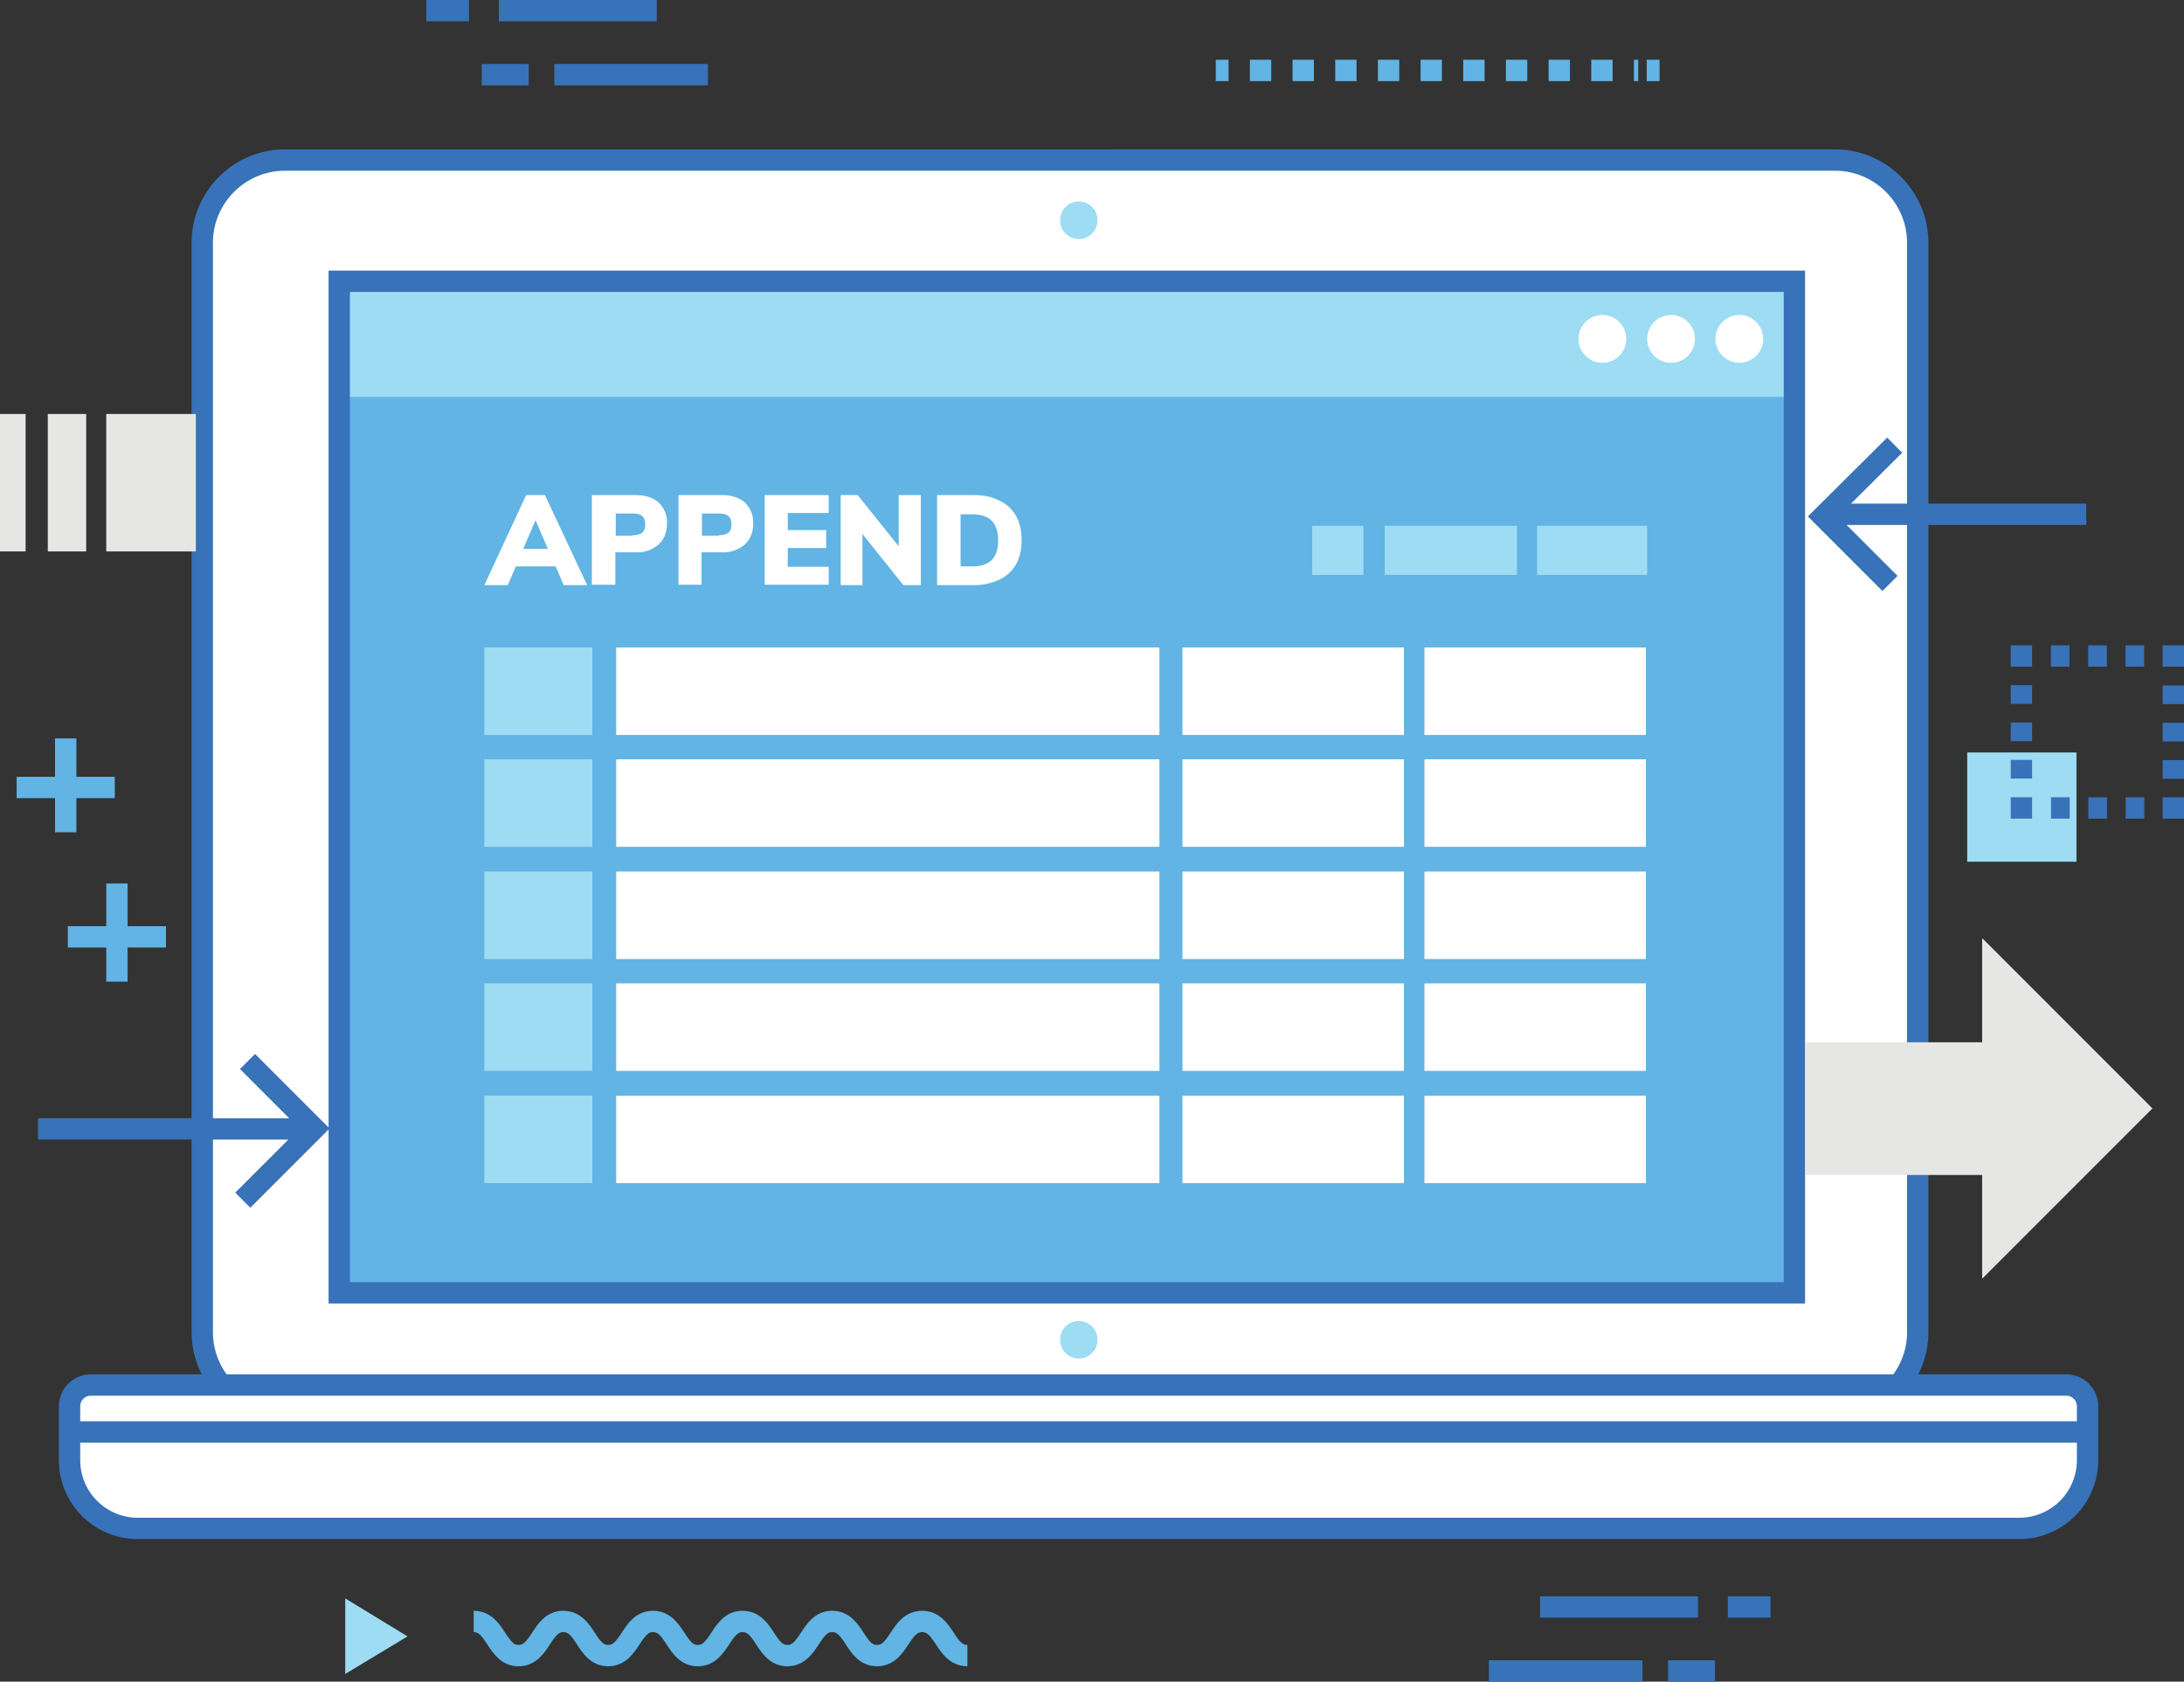<svg version="1" xmlns="http://www.w3.org/2000/svg" viewBox="0 0 511.8 394"><rect x="0" y="0" width="511.8" height="394" fill="#333333" stroke="none"/><path fill="#FFF" stroke="#3872B9" stroke-width="5" stroke-miterlimit="10" d="M449.4 312.1c0 10.7-8.7 19.4-19.4 19.4H66.8a19.4 19.4 0 0 1-19.4-19.4V56.9c0-10.7 8.7-19.4 19.4-19.4H430c10.7 0 19.4 8.7 19.4 19.4v255.2z"/><circle fill="#9DDCF3" cx="252.8" cy="51.6" r="4.4"/><circle fill="#9DDCF3" cx="252.8" cy="313.9" r="4.4"/><path fill="#FFF" stroke="#3872B9" stroke-width="5" stroke-miterlimit="10" d="M473.3 358.1h-441a16 16 0 0 1-16-16v-12.6a5 5 0 0 1 5-5h462.9a5 5 0 0 1 5 5v12.6a16 16 0 0 1-15.9 16z"/><path fill="#61B4E4" d="M80 66.8h340.6V303H80z"/><path fill="#9DDCF3" d="M80 66.8h340.6V93H80z"/><g fill="#FFF"><circle cx="375.5" cy="79.4" r="5.6"/><circle cx="391.6" cy="79.4" r="5.6"/><circle cx="407.6" cy="79.4" r="5.6"/></g><path fill="none" stroke="#3872B9" stroke-width="5" stroke-miterlimit="10" d="M17.9 335.5h469"/><path fill="#9DDCF3" d="M113.5 151.7h25.3v20.5h-25.3zM113.5 177.9h25.3v20.5h-25.3zM113.5 204.2h25.3v20.5h-25.3zM113.5 230.4h25.3v20.5h-25.3zM113.5 256.7h25.3v20.5h-25.3z"/><path fill="#FFF" d="M144.4 151.7h127.3v20.5H144.4zM144.4 177.9h127.3v20.5H144.4zM144.4 204.2h127.3v20.5H144.4zM144.4 230.4h127.3v20.5H144.4zM144.4 256.7h127.3v20.5H144.4zM277.1 151.7H329v20.5h-51.9zM277.1 177.9H329v20.5h-51.9zM277.1 204.2H329v20.5h-51.9zM277.1 230.4H329v20.5h-51.9zM277.1 256.7H329v20.5h-51.9zM333.8 151.7h51.9v20.5h-51.9zM333.8 177.9h51.9v20.5h-51.9zM333.8 204.2h51.9v20.5h-51.9zM333.8 230.4h51.9v20.5h-51.9zM333.8 256.7h51.9v20.5h-51.9z"/><path fill="#9DDCF3" d="M307.5 123.2h12v11.5h-12zM324.5 123.2h31v11.5h-31zM360.2 123.2H386v11.5h-25.8z"/><g fill="#FFF"><path d="M132.1 137.1l-1.9-4.4h-9.3l-1.9 4.4h-5.5l9.8-21.1h4.4l9.9 21.1h-5.5zm-9.5-8.5h5.8l-2.9-6.7-2.9 6.7zM138.8 116H149c2.3 0 4.1.6 5.4 1.8a6.3 6.3 0 0 1 1.9 4.9c0 2.1-.7 3.7-2 4.9a7.7 7.7 0 0 1-5.4 1.8h-4.7v7.6h-5.5v-21zm9.4 9.4c1 0 1.8-.2 2.3-.6s.7-1.1.7-1.9c0-.9-.2-1.5-.7-2-.5-.4-1.2-.6-2.3-.6h-3.9v5.2h3.9zM159 116h10.2c2.3 0 4.1.6 5.4 1.8a6.3 6.3 0 0 1 1.9 4.9c0 2.1-.7 3.7-2 4.9a7.7 7.7 0 0 1-5.4 1.8h-4.7v7.6H159v-21zm9.4 9.4c1 0 1.8-.2 2.3-.6s.7-1.1.7-1.9c0-.9-.2-1.5-.7-2-.5-.4-1.2-.6-2.3-.6h-3.9v5.2h3.9zM179.2 137.1V116h15v4.2h-9.6v4h9v4.2h-9v4.4h9.6v4.2h-15zM210.7 116h5.1v21.1h-4.1l-9.6-12v12H197V116h4l9.6 12v-12zM219.6 116h8.6c2.3 0 4.3.4 6 1.3 1.7.8 3 2 3.9 3.6s1.3 3.5 1.3 5.6c0 2.2-.4 4.1-1.3 5.7a8.5 8.5 0 0 1-3.9 3.6 14 14 0 0 1-6 1.3h-8.6V116zm8.2 16.7c2.1 0 3.6-.5 4.6-1.5 1-1 1.5-2.5 1.5-4.6 0-2-.5-3.6-1.5-4.6-1-1-2.6-1.5-4.6-1.5h-2.7v12.2h2.7z"/></g><g fill="none" stroke="#3872B9" stroke-width="5" stroke-miterlimit="10"><path d="M488.9 120.5h-61M444 104.3L427.2 121l15.7 15.7"/></g><g fill="none" stroke="#3872B9" stroke-width="5" stroke-miterlimit="10"><path d="M8.9 264.5h64M56.9 281.2l16.8-16.8L58 248.7"/></g><g fill="none" stroke="#61B4E4" stroke-width="5" stroke-miterlimit="10"><path d="M15.4 173v22M26.9 184.5h-23"/></g><g fill="none" stroke="#61B4E4" stroke-width="5" stroke-miterlimit="10"><path d="M27.4 207v23M38.9 219.5h-23"/></g><g fill="none" stroke="#3872B9" stroke-width="5" stroke-miterlimit="10"><path d="M348.9 391.5h36M390.9 391.5h11M360.9 376.5h37M404.9 376.5h10"/></g><g fill="none" stroke="#3872B9" stroke-width="5" stroke-miterlimit="10"><path d="M165.9 17.5h-36M123.9 17.5h-11M153.9 2.5h-37M109.9 2.5h-10"/></g><path fill="none" stroke="#3872B9" stroke-width="5" stroke-miterlimit="10" d="M79.5 65.9h341v237h-341z"/><g><path fill="#E6E6E5" d="M0 97h6v32.2H0zM11.2 97h9v32.2h-9zM24.9 97h21v32.2h-21z"/></g><g><g fill="none" stroke="#61B4E4" stroke-width="5" stroke-miterlimit="10"><path d="M284.9 16.5h3"/><path stroke-dasharray="5,5" d="M292.9 16.5h91"/><path d="M385.9 16.5h3"/></g></g><g><path fill="#9DDCF3" d="M461 176.3h25.6v25.6H461z"/><g fill="none" stroke="#3872B9" stroke-width="5" stroke-miterlimit="10"><path d="M509.3 186.8v2.5h-2.5"/><path stroke-dasharray="4.372,4.372" d="M502.5 189.3h-24.1"/><path d="M476.2 189.3h-2.5v-2.5"/><path stroke-dasharray="4.372,4.372" d="M473.7 182.4v-24"/><path d="M473.7 156.2v-2.5h2.5"/><path stroke-dasharray="4.372,4.372" d="M480.6 153.7h24"/><path d="M506.8 153.7h2.5v2.5"/><path stroke-dasharray="4.372,4.372" d="M509.3 160.6v24"/></g></g><path fill="#9DDCF3" d="M80.9 374.5v17.7l14.6-8.8z"/><g><path fill="none" stroke="#61B4E4" stroke-width="5" stroke-miterlimit="10" d="M111 379.9c5.3 0 5.3 8 10.5 8 5.3 0 5.3-8 10.5-8 5.3 0 5.3 8 10.5 8 5.3 0 5.3-8 10.5-8 5.3 0 5.3 8 10.5 8 5.3 0 5.3-8 10.5-8 5.3 0 5.3 8 10.5 8 5.3 0 5.3-8 10.5-8 5.3 0 5.3 8 10.5 8 5.3 0 5.3-8 10.6-8s5.3 8 10.6 8"/></g><g><path fill="#E6E6E5" d="M464.5 244.2h-41.4v31.1h41.4v24.3l39.9-39.9-39.9-39.9z"/></g></svg>
